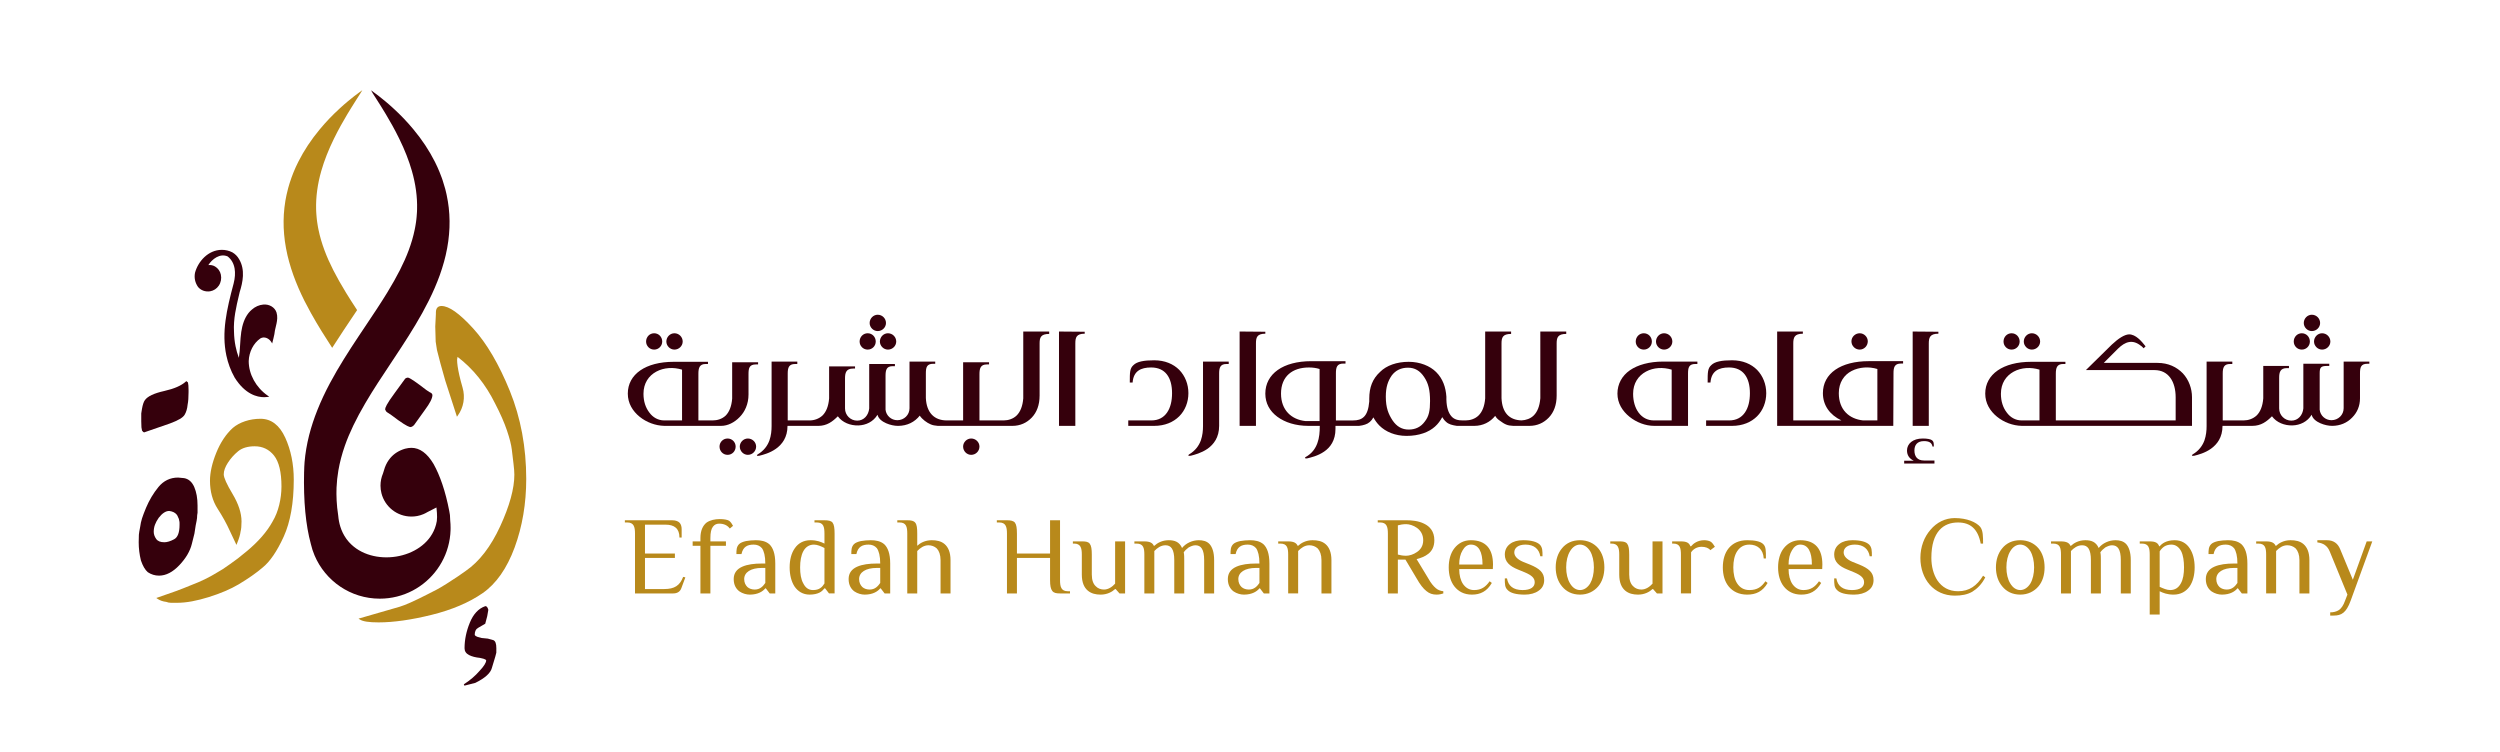 <?xml version="1.0" encoding="utf-8"?>
<!-- Generator: Adobe Illustrator 15.0.0, SVG Export Plug-In . SVG Version: 6.00 Build 0)  -->
<!DOCTYPE svg PUBLIC "-//W3C//DTD SVG 1.1//EN" "http://www.w3.org/Graphics/SVG/1.1/DTD/svg11.dtd">
<svg version="1.1" id="Layer_1" xmlns="http://www.w3.org/2000/svg" xmlns:xlink="http://www.w3.org/1999/xlink" x="0px" y="0px"
	 width="404.695px" height="121.725px" viewBox="0 0 404.695 121.725" enable-background="new 0 0 404.695 121.725"
	 xml:space="preserve">
<path fill="#B8891B" d="M82.533,63.29c-1.76-4.331-3.759-7.739-5.944-10.128c-2.231-2.441-3.906-3.627-5.119-3.627
	c-0.415,0-0.909,0.182-0.909,1.048l0,0.234l-0.103,2.035l0.069,2.451l0.208,1.351l0.551,2.132l0.79,2.818l1.894,5.857l0.139-0.194
	c0.941-1.312,1.224-2.954,0.775-4.507c-0.226-0.781-0.404-1.462-0.531-2.026c-0.238-1.053-0.359-1.904-0.36-2.512l0.072-0.453
	c2.508,1.91,4.555,4.452,6.087,7.561c0.84,1.614,1.484,3.08,1.915,4.359c0.431,1.28,0.695,2.317,0.784,3.083l0.275,2.301
	c0.091,0.741,0.137,1.337,0.137,1.771c0,2.237-0.77,5.045-2.289,8.343c-1.514,3.291-3.383,5.717-5.555,7.213
	c-0.48,0.343-0.904,0.64-1.27,0.89c-0.528,0.361-1.139,0.76-1.867,1.218c-0.669,0.42-1.203,0.735-1.589,0.938
	c-0.251,0.138-0.755,0.396-1.542,0.79c-2.083,1.063-3.536,1.711-4.441,1.981l-6.671,1.928l0.221,0.144
	c0.481,0.313,1.468,0.465,3.017,0.465c2.421,0,5.313-0.41,8.593-1.221c3.287-0.814,6.062-1.993,8.245-3.504
	c2.196-1.517,3.944-4.008,5.194-7.403c1.247-3.387,1.878-7.119,1.878-11.096C85.185,72.413,84.293,67.622,82.533,63.29"/>
<path fill="#B8891B" d="M50.338,50.683c1.15,2.071,2.387,4.008,3.335,5.465l0.103,0.157l0.101-0.159
	c0.509-0.802,1.07-1.663,1.765-2.709c0.372-0.559,0.744-1.114,1.113-1.665c0.339-0.506,0.677-1.009,1.01-1.509l0.044-0.066
	l-0.044-0.067c-0.692-1.054-1.249-1.927-1.752-2.749c-1.615-2.64-2.72-4.815-3.477-6.844c-0.425-1.135-0.755-2.267-0.981-3.367
	c-0.026-0.114-0.046-0.229-0.067-0.342l-0.026-0.145c-0.021-0.114-0.042-0.228-0.057-0.343l-0.025-0.161
	c-0.014-0.085-0.027-0.17-0.039-0.253l-0.052-0.418c-0.013-0.09-0.021-0.181-0.028-0.271l-0.046-0.547
	c-0.003-0.066-0.008-0.133-0.013-0.199c-0.005-0.071-0.011-0.142-0.013-0.211l-0.015-0.41c-0.052-1.993,0.23-4.08,0.838-6.203
	c0.486-1.69,1.157-3.399,2.053-5.225c0.743-1.523,1.506-2.847,2.154-3.94c0.239-0.399,0.465-0.764,0.671-1.097l0.884-1.406
	c0.376-0.573,0.571-0.89,0.572-0.893l0.308-0.509l-0.487,0.354c-0.047,0.035-0.342,0.248-0.843,0.632
	c-0.254,0.2-0.604,0.474-0.995,0.803l-0.618,0.524c-0.133,0.117-0.27,0.241-0.412,0.37c-0.089,0.08-0.179,0.162-0.273,0.246
	c-1.195,1.091-2.263,2.209-3.264,3.417c-1.41,1.697-2.545,3.413-3.47,5.245c-0.131,0.262-0.259,0.532-0.389,0.808
	c-0.041,0.093-0.082,0.187-0.123,0.281c-0.081,0.184-0.163,0.371-0.241,0.562l-0.087,0.219c-0.086,0.213-0.175,0.435-0.251,0.66
	l-0.309,0.912l-0.24,0.819l-0.269,1.107c-0.131,0.578-0.235,1.21-0.337,2.048c-0.163,1.435-0.18,2.895-0.05,4.338
	c0.06,0.715,0.161,1.461,0.302,2.218c0.153,0.819,0.318,1.54,0.506,2.203c0.217,0.779,0.441,1.487,0.685,2.165
	c0.244,0.679,0.517,1.369,0.836,2.112c0.297,0.681,0.62,1.371,0.958,2.052C49.585,49.288,49.919,49.922,50.338,50.683"/>
<path fill="#35000C" d="M31.449,78.848c-0.362-0.836-0.918-1.323-1.648-1.449l-0.971-0.092c-1.277,0-2.347,0.515-3.178,1.527
	c-0.815,0.993-1.488,2.122-2.006,3.354c-0.298,0.714-0.518,1.296-0.657,1.73c-0.14,0.442-0.24,0.907-0.3,1.376
	c-0.117,0.575-0.188,0.999-0.208,1.262c-0.021,0.264-0.03,0.676-0.03,1.226c0,0.993,0.122,1.982,0.362,2.946
	c0.302,0.887,0.673,1.522,1.115,1.9c0.552,0.369,1.163,0.555,1.818,0.555c1.117,0,2.223-0.57,3.292-1.699
	c1.056-1.117,1.736-2.273,2.015-3.435l0.419-1.674l0.206-1.33l0.149-0.742c0.06-0.302,0.091-0.609,0.091-0.913
	c0-0.028,0.007-0.115,0.06-0.385V81.82C31.978,80.662,31.799,79.663,31.449,78.848 M29.065,84.963c0,1.232-0.293,2.016-0.87,2.327
	c-0.603,0.324-1.138,0.489-1.589,0.489c-0.639,0-1.071-0.176-1.326-0.54c-0.261-0.373-0.394-0.76-0.394-1.147
	c0-0.4,0.066-0.785,0.199-1.146c0.135-0.364,0.339-0.744,0.607-1.125c0.565-0.737,1.143-1.11,1.697-1.11
	c0.284,0.037,0.52,0.104,0.705,0.195c0.369,0.186,0.602,0.435,0.719,0.78c0.128,0.238,0.192,0.429,0.192,0.565l0.007,0.039
	c0.034,0.105,0.052,0.222,0.052,0.348V84.963z"/>
<path fill="#B8891B" d="M42.181,67.791c-0.878,0-1.72,0.132-2.5,0.392c-0.783,0.261-1.455,0.628-2.001,1.094
	c-1.097,0.997-1.996,2.35-2.671,4.02c-0.675,1.667-1.018,3.19-1.018,4.524c0,1.737,0.416,3.262,1.236,4.531
	c0.803,1.243,1.469,2.451,1.98,3.591l1.066,2.265l0.104-0.253c0.319-0.778,0.512-1.428,0.568-1.912
	c0.102-0.365,0.153-0.915,0.153-1.635c0-1.341-0.49-2.839-1.456-4.453c-0.943-1.575-1.422-2.643-1.422-3.172
	c0-0.281,0.057-0.582,0.171-0.894c0.115-0.315,0.28-0.642,0.493-0.97c0.446-0.698,1.006-1.327,1.666-1.871
	c0.647-0.532,1.55-0.803,2.683-0.803c1.28,0,2.332,0.504,3.125,1.499c0.799,1.004,1.205,2.688,1.205,5.004
	c0,0.995-0.124,2.005-0.368,3.002c-0.244,0.994-0.603,1.892-1.071,2.673c-0.898,1.643-2.316,3.27-4.214,4.838
	c-0.999,0.843-1.904,1.54-2.693,2.073c-0.803,0.588-1.507,1.045-2.099,1.361c-1.232,0.764-2.622,1.44-4.136,2.012
	c-0.907,0.375-1.744,0.704-2.493,0.979c-0.233,0.098-1.229,0.446-2.959,1.037L25.3,96.8l0.199,0.137
	c0.387,0.264,0.859,0.431,1.404,0.493c0.266,0.101,0.535,0.151,0.8,0.151h0.92c0.774,0,1.601-0.08,2.455-0.239
	c0.853-0.159,1.766-0.39,2.714-0.686c1.898-0.594,3.524-1.286,4.832-2.059c1.578-0.947,2.881-1.859,3.871-2.71
	c1.195-0.956,2.35-2.643,3.431-5.014c1.08-2.369,1.628-5.475,1.628-9.232c0-2.497-0.463-4.779-1.375-6.784
	C45.25,68.823,43.906,67.791,42.181,67.791"/>
<path fill="#35000C" d="M79.865,103.626l-0.893-0.249l-1.02-0.101c-0.997-0.2-1.104-0.44-1.104-0.535
	c0-0.551,0.193-0.921,0.593-1.132l1.107-0.642l0.323-1.228l0.177-1.021l-0.008-0.027c-0.07-0.243-0.193-0.567-0.459-0.567
	l-0.04,0.007c-1.084,0.376-1.922,1.276-2.491,2.676c-0.565,1.377-0.851,2.767-0.851,4.131c0,0.48,0.247,0.852,0.735,1.104
	c0.456,0.232,1.054,0.387,1.766,0.457c0.973,0.183,1.001,0.376,1.001,0.396c0,0.377-0.359,0.95-1.07,1.706
	c-0.701,0.813-1.559,1.544-2.549,2.173l0.095,0.219l1.752-0.446l0.023-0.009c1.559-0.769,2.458-1.58,2.67-2.406l0.551-1.823
	l0.171-0.653l0.004-0.717C80.351,104.191,80.191,103.761,79.865,103.626"/>
<path fill="#35000C" d="M66.023,61.126c-0.245,0.027-0.414,0.116-0.495,0.254l-1.579,2.164c-1.437,1.942-1.603,2.481-1.603,2.719
	l0.008,0.044c0.081,0.21,0.187,0.354,0.321,0.435l0.715,0.478l1.066,0.792c1.41,1.005,1.833,1.121,2.027,1.121H66.5l0.015-0.004
	c0.28-0.076,0.512-0.269,0.685-0.563l1.576-2.197c0.824-1.108,1.225-1.896,1.224-2.424c-0.029-0.205-0.167-0.353-0.409-0.438
	l-0.563-0.365l-1.134-0.859C66.504,61.263,66.169,61.131,66.023,61.126"/>
<path fill="#35000C" d="M22.896,69.171l0.089,0.505l0.021,0.049c0.127,0.179,0.231,0.258,0.336,0.258
	c0.068,0,0.116-0.021,0.148-0.043l4.017-1.389c1.324-0.489,2.102-0.946,2.375-1.4c0.266-0.439,0.431-1.001,0.49-1.654
	c0.1-0.482,0.151-1.159,0.151-2.013v-0.326c0-0.59-0.031-0.988-0.093-1.219l-0.01-0.038l-0.26-0.208l-0.076,0.07
	c-0.713,0.655-1.888,1.169-3.49,1.529c-1.677,0.376-2.705,0.863-3.142,1.486c-0.19,0.255-0.343,0.708-0.466,1.387l-0.121,0.761
	l0,1.28L22.896,69.171z"/>
<path fill="#35000C" d="M34.015,47.154c0.575-0.1,1.073-0.424,1.402-0.914c0.348-0.516,0.469-1.169,0.334-1.791
	c-0.114-0.544-0.465-1.033-0.938-1.31c-0.34-0.199-0.718-0.275-1.089-0.226c0.611-0.973,1.876-1.954,3.128-1.403
	c0.607,0.475,0.986,1.138,1.128,1.973c0.119,0.704,0.064,1.532-0.158,2.394c-1.152,4.321-1.971,7.924-1.179,11.677
	c0.132,0.618,0.308,1.225,0.522,1.802c0.226,0.608,0.502,1.205,0.825,1.777c1.701,2.707,3.644,3.164,4.762,3.164
	c0.207,0,0.386-0.016,0.53-0.036l0.305-0.042l-0.253-0.176c-1.896-1.316-3.073-3.457-3.073-5.583
	c0.052-1.514,0.762-2.892,1.89-3.681c0.642-0.376,1.398-0.004,1.758,0.573l0.153,0.245l0.066-0.281
	c0.05-0.209,0.095-0.385,0.135-0.54c0.066-0.259,0.119-0.464,0.153-0.68c0.032-0.396,0.129-0.799,0.223-1.189
	c0.042-0.174,0.084-0.348,0.121-0.523c0.111-0.529,0.199-1.157,0.002-1.802c-0.273-0.842-1.18-1.379-2.153-1.28
	c-0.65,0.053-1.321,0.35-1.835,0.813c-0.393,0.323-0.73,0.748-1.002,1.262c-0.234,0.444-0.422,0.958-0.559,1.528
	c-0.121,0.51-0.204,1.067-0.269,1.807c-0.029,0.347-0.05,0.695-0.07,1.042c-0.042,0.718-0.087,1.457-0.208,2.17
	c-0.227-0.607-0.407-1.239-0.536-1.883c-0.152-0.759-0.236-1.545-0.25-2.339c-0.118-2.033,0.355-4.031,0.814-5.964l0.11-0.467
	c0.493-1.569,0.927-3.591-0.096-5.313c-0.27-0.475-0.637-0.848-1.098-1.112c-0.535-0.273-1.12-0.409-1.734-0.403
	c-2.176,0.021-3.813,1.874-4.306,3.702c-0.163,0.813,0.003,1.606,0.486,2.303C32.516,47.007,33.248,47.271,34.015,47.154"/>
<path fill="#35000C" d="M72.881,84.268v-0.003c-0.014-0.295-0.03-0.593-0.046-0.891l-0.103-0.62
	c-0.307-1.605-0.685-3.066-1.129-4.376c-0.412-1.216-0.881-2.304-1.406-3.249c-0.007-0.014-0.014-0.025-0.021-0.036
	c-1.028-1.725-2.23-2.6-3.579-2.6h-0.002l-0.495,0.037l-0.527,0.105c-0.978,0.288-1.772,0.785-2.372,1.486
	c-0.375,0.437-0.675,0.949-0.897,1.543c-0.119,0.336-0.222,0.664-0.307,0.979c-0.259,0.604-0.403,1.271-0.403,1.97
	c0,0.426,0.053,0.838,0.154,1.231c0.547,2.171,2.514,3.775,4.854,3.775c0.32,0,0.634-0.029,0.937-0.087
	c0.341-0.065,0.669-0.165,0.981-0.295l0.001,0.001l0.01-0.005c0.23-0.097,0.452-0.21,0.664-0.339l1.457-0.743
	c0.004,0.035,0.009,0.069,0.011,0.104c0.002,0.014,0.002,0.029,0.004,0.046c0.03,0.249,0.053,0.494,0.064,0.732
	c0.03,0.46,0.03,0.9-0.019,1.308c-0.069,0.405-0.171,0.79-0.309,1.156c-0.002,0.002-0.002,0.005-0.004,0.007
	c-1.923,5.12-10.169,6.367-13.871,2.285c-0.057-0.064-0.117-0.131-0.172-0.199c-0.055-0.066-0.107-0.135-0.16-0.201l-0.007-0.007
	c-0.046-0.063-0.092-0.122-0.138-0.184c-0.022-0.032-0.045-0.066-0.068-0.101c-0.373-0.54-0.676-1.156-0.891-1.848V85.25
	c-0.172-0.542-0.286-1.133-0.341-1.77c-0.069-0.435-0.124-0.87-0.169-1.301c-0.037-0.368-0.066-0.748-0.087-1.129
	c-0.019-0.37-0.03-0.721-0.032-1.058c0-0.114,0-0.225,0.002-0.334v-0.005c0-0.24,0.004-0.48,0.014-0.724
	c0.037-0.913,0.135-1.839,0.295-2.769c0.229-1.327,0.582-2.669,1.053-4.009c0.733-2.086,1.82-4.349,3.325-6.915
	c1.284-2.189,2.725-4.353,4.248-6.645l0.274-0.412c1.72-2.592,3.256-4.946,4.676-7.499c0.414-0.753,0.749-1.386,1.051-1.992
	c0.357-0.719,0.671-1.39,0.959-2.054c0.305-0.705,0.586-1.415,0.838-2.111c0.245-0.685,0.477-1.415,0.685-2.164
	c0.188-0.664,0.353-1.386,0.506-2.203c0.14-0.76,0.24-1.506,0.3-2.216c0.133-1.44,0.114-2.901-0.048-4.341
	c-0.078-0.618-0.177-1.344-0.337-2.047l-0.055-0.247c-0.014-0.066-0.03-0.133-0.048-0.199l-0.011-0.046
	c-0.039-0.163-0.078-0.323-0.119-0.49L71.64,29.15c-0.053-0.144-0.103-0.289-0.153-0.433c-0.073-0.215-0.16-0.426-0.243-0.63
	c-0.032-0.084-0.066-0.167-0.098-0.251c-0.094-0.231-0.195-0.458-0.293-0.685l-0.071-0.158c-0.128-0.275-0.256-0.545-0.387-0.806
	c-0.925-1.829-2.058-3.546-3.471-5.243c-1.003-1.214-2.072-2.331-3.265-3.418l-0.19-0.174c-0.169-0.156-0.334-0.302-0.495-0.442
	l-0.616-0.524c-0.378-0.316-0.698-0.57-0.996-0.804c-0.472-0.362-0.76-0.572-0.845-0.634l-0.451-0.336l0.272,0.492
	c0.014,0.023,0.21,0.341,0.572,0.896l0.023,0.034c0.179,0.279,0.396,0.623,0.65,1.028l0.252,0.405
	c0.194,0.316,0.407,0.659,0.632,1.035c0.646,1.085,1.406,2.404,2.155,3.941c0.897,1.827,1.568,3.537,2.051,5.225
	c0.609,2.122,0.893,4.21,0.84,6.203l-0.014,0.41c-0.004,0.08-0.009,0.158-0.016,0.238l-0.043,0.579
	c-0.007,0.053-0.011,0.105-0.016,0.158c-0.007,0.085-0.014,0.169-0.025,0.254l-0.053,0.417c-0.012,0.078-0.023,0.158-0.037,0.238
	l-0.027,0.178c-0.019,0.128-0.042,0.259-0.071,0.415L67.2,36.818c-0.021,0.117-0.039,0.231-0.069,0.353
	c-0.222,1.09-0.552,2.221-0.98,3.366c-0.751,2.017-1.857,4.19-3.476,6.844c-1.085,1.772-2.262,3.528-3.508,5.388
	c-0.371,0.554-0.747,1.113-1.12,1.676c-1.569,2.363-3.217,4.916-4.642,7.59c-1.552,2.912-2.681,5.738-3.359,8.398
	c-0.377,1.495-0.629,2.972-0.744,4.392c-0.039,0.495-0.06,1.008-0.071,1.53l-0.005-0.012c-0.114,4.847,0.275,8.685,1.085,11.68
	c0.002,0.021,0.007,0.039,0.014,0.057c0.146,0.633,0.348,1.246,0.595,1.832c1.74,4.112,5.814,7,10.561,7
	c1.923,0,3.736-0.475,5.328-1.313c3.16-1.662,5.447-4.756,6.001-8.417c0-0.002,0.002-0.004,0-0.009
	c0.069-0.439,0.11-0.891,0.124-1.347c0.004-0.123,0.006-0.249,0.006-0.375C72.942,85.05,72.922,84.657,72.881,84.268"/>
<path fill="#35000C" d="M105.893,56.593c0.741,0,1.305-0.6,1.305-1.305c0-0.74-0.564-1.34-1.305-1.34s-1.305,0.6-1.305,1.34
	C104.588,55.994,105.152,56.593,105.893,56.593"/>
<path fill="#35000C" d="M109.173,56.593c0.741,0,1.34-0.6,1.34-1.305c0-0.74-0.6-1.34-1.34-1.34c-0.706,0-1.305,0.6-1.305,1.34
	C107.869,55.994,108.468,56.593,109.173,56.593"/>
<path fill="#35000C" d="M121.06,70.984c-0.706,0-1.305,0.6-1.305,1.305c0,0.741,0.6,1.34,1.305,1.34c0.741,0,1.34-0.599,1.34-1.34
	C122.4,71.583,121.801,70.984,121.06,70.984"/>
<path fill="#35000C" d="M121.166,60.579c0-0.952,0.106-1.587,1.199-1.587h0.353v-0.353h-4.197v5.89
	c-0.106,1.306-0.494,2.188-1.058,2.752c-0.6,0.563-1.375,0.775-2.116,0.775h-0.564h-1.729v-7.548c0-0.952,0.176-1.587,1.199-1.587
	h0.353v-0.353h-5.537c-4.55,0-7.442,2.01-7.442,5.15c0,1.552,0.776,2.821,1.904,3.738c1.129,0.917,2.575,1.446,3.986,1.481h7.266
	h1.411h0.564c1.023,0,2.116-0.529,2.963-1.411c0.846-0.847,1.446-2.116,1.446-3.668V60.579z M110.408,68.056h-2.892
	c-0.987,0-1.834-0.494-2.398-1.27c-0.6-0.776-0.952-1.799-0.952-3.033c0-1.729,0.847-2.928,2.081-3.598
	c1.234-0.67,2.786-0.741,4.162-0.317V68.056z"/>
<path fill="#35000C" d="M117.78,70.984c-0.741,0-1.305,0.6-1.305,1.305c0,0.741,0.564,1.34,1.305,1.34s1.305-0.599,1.305-1.34
	C119.084,71.583,118.521,70.984,117.78,70.984"/>
<path fill="#35000C" d="M142.434,55.288c0,0.706,0.6,1.305,1.305,1.305c0.741,0,1.34-0.6,1.34-1.305c0-0.741-0.6-1.34-1.34-1.34
	C143.033,53.948,142.434,54.547,142.434,55.288"/>
<path fill="#35000C" d="M140.458,56.593c0.741,0,1.305-0.6,1.305-1.305c0-0.74-0.564-1.34-1.305-1.34s-1.305,0.6-1.305,1.34
	C139.154,55.994,139.718,56.593,140.458,56.593"/>
<path fill="#35000C" d="M142.081,53.595c0.741,0,1.34-0.6,1.34-1.305c0-0.741-0.599-1.341-1.34-1.341
	c-0.706,0-1.305,0.6-1.305,1.341C140.776,52.996,141.375,53.595,142.081,53.595"/>
<path fill="#35000C" d="M157.212,70.984c-0.706,0-1.305,0.6-1.305,1.305c0,0.741,0.599,1.34,1.305,1.34
	c0.741,0,1.34-0.599,1.34-1.34C158.553,71.583,157.953,70.984,157.212,70.984"/>
<path fill="#35000C" d="M165.643,64.494c-0.106,1.306-0.494,2.187-1.058,2.752c-0.564,0.563-1.376,0.811-2.117,0.811h-0.599h-3.316
	v-7.477c0-0.953,0.176-1.587,1.199-1.587h0.353v-0.353h-4.197v9.417h-1.729h-0.917c-2.01,0-3.28-1.234-3.386-3.633v-3.95
	c0-0.952,0.105-1.587,1.199-1.587h0.317v-0.353h-4.162v7.549c0,1.093-0.882,1.939-1.975,1.939c-0.987,0-1.799-0.741-1.905-1.693
	v-5.467c0-0.952,0.141-1.587,1.164-1.587h0.353v-0.353h-4.162v7.196c-0.106,1.093-0.847,1.975-1.94,1.975s-1.975-0.882-1.975-1.975
	v-4.868c0-0.953,0.211-1.587,1.305-1.587h0.317v-0.353h-4.197v5.185c-0.105,1.306-0.493,2.187-1.058,2.752
	c-0.599,0.563-1.375,0.811-2.116,0.811h-0.635h-2.892v-7.583c0-0.952,0.176-1.552,1.199-1.552h0.353v-0.388h-4.162v10.44
	c0,0.705-0.07,1.517-0.353,2.328c-0.317,0.847-0.881,1.657-1.905,2.258c-0.105,0.069-0.141,0.141-0.105,0.176
	c0.035,0.07,0.176,0.07,0.388,0.035c0.564-0.142,1.693-0.424,2.681-1.129c0.988-0.705,1.87-1.834,1.87-3.703h2.927h1.411h0.635
	c1.411,0,2.328-0.705,3.174-1.552c0.741,1.022,2.046,1.517,3.315,1.481c1.234-0.035,2.434-0.6,3.104-1.729
	c0.176,0.67,0.776,1.094,1.411,1.376c0.635,0.281,1.34,0.423,1.905,0.423c1.517,0,2.716-0.635,3.527-1.658
	c0.388,0.6,1.164,1.164,1.764,1.411c0.317,0.142,0.706,0.212,1.164,0.247h0.953h1.41h7.69h1.41h0.6c1.27,0,2.328-0.494,3.139-1.34
	c0.811-0.847,1.27-2.046,1.27-3.563v-8.43c0-0.953,0.176-1.552,1.552-1.552v-0.388h-4.197V64.494z"/>
<path fill="#35000C" d="M171.427,68.938h2.646V55.606c0-0.953,0.141-1.587,1.517-1.587v-0.317l-4.162-0.035V68.938z"/>
<path fill="#35000C" d="M190.896,59.874c-0.953-0.953-2.328-1.552-4.057-1.552c-1.658,0-2.786,0.211-3.351,0.776
	c-0.6,0.529-0.6,1.164-0.6,2.821h0.458c0.141-1.869,1.34-2.434,2.998-2.434c2.292,0,3.386,1.623,3.386,4.162
	c0,1.235-0.247,2.328-0.811,3.14c-0.564,0.812-1.411,1.27-2.539,1.27h-3.739v0.882h4.197c1.729,0,3.104-0.6,4.057-1.552
	c0.952-0.952,1.481-2.293,1.481-3.739C192.378,62.201,191.849,60.861,190.896,59.874"/>
<path fill="#35000C" d="M194.741,68.973c0,0.705-0.071,1.517-0.353,2.328c-0.317,0.847-0.882,1.657-1.905,2.258
	c-0.105,0.069-0.141,0.141-0.105,0.176c0.035,0.07,0.176,0.07,0.388,0.035c0.564-0.142,1.693-0.424,2.715-1.129
	c0.988-0.705,1.87-1.834,1.87-3.703v-8.465c0-0.952,0.176-1.552,1.199-1.552h0.353v-0.388h-4.162V68.973z"/>
<path fill="#35000C" d="M204.829,53.701l-4.162-0.036v15.272h2.645V55.606c0-0.953,0.141-1.587,1.517-1.587V53.701z"/>
<path fill="#35000C" d="M249.341,64.494c-0.105,1.306-0.494,2.187-1.058,2.751c-0.531,0.531-1.28,0.778-1.984,0.807
	c-1.987-0.059-3.133-1.254-3.236-3.593v-8.853c0-0.952,0.177-1.552,1.552-1.552v-0.388h-4.197v10.828
	c-0.105,1.306-0.493,2.187-1.058,2.751s-1.376,0.812-2.116,0.812h-0.459c-0.741,0-1.376-0.141-1.835-0.67
	c-0.458-0.529-0.775-1.341-0.811-2.716v-0.459c-0.106-1.517-0.564-2.892-1.658-3.985c-0.987-0.987-2.609-1.658-4.443-1.658
	c-1.94,0-3.598,0.6-4.621,1.623c-1.234,1.128-1.764,2.504-1.764,4.373v0.424c-0.105,1.234-0.388,2.01-0.846,2.469
	c-0.459,0.459-1.059,0.6-1.764,0.6h-1.094h-1.693v-7.654c0-0.952,0.177-1.552,1.199-1.552h0.353v-0.388h-5.537
	c-4.55,0-7.442,2.045-7.442,5.255c0,1.552,0.706,2.821,1.94,3.738s2.963,1.481,5.043,1.481h1.834c0,0.952-0.07,1.939-0.388,2.786
	c-0.317,0.882-0.882,1.693-1.904,2.258c-0.105,0.07-0.142,0.141-0.07,0.176c0.035,0.071,0.176,0.071,0.353,0.036
	c0.564-0.142,1.693-0.389,2.716-1.094c0.987-0.67,1.834-1.799,1.834-3.668v-0.494h1.764h1.41h0.636
	c0.353-0.035,0.67-0.105,0.987-0.212c0.564-0.176,1.023-0.564,1.34-1.164c0.247,0.459,0.564,0.918,0.988,1.341
	c0.987,0.987,2.539,1.657,4.373,1.657c0.988,0,1.905-0.141,2.717-0.423c1.552-0.529,2.469-1.481,3.067-2.61
	c0.177,0.282,0.354,0.529,0.601,0.741c0.423,0.423,1.058,0.564,1.763,0.67h0.883h1.41h0.529c1.376,0,2.575-0.6,3.387-1.622
	c0.176,0.317,0.423,0.563,0.74,0.775c0.812,0.6,1.234,0.812,2.187,0.847h0.601h1.41h0.6c1.27,0,2.328-0.494,3.139-1.341
	c0.812-0.846,1.271-2.045,1.271-3.562v-8.43c0-0.952,0.176-1.552,1.552-1.552v-0.388h-4.197V64.494z M213.611,68.162h-2.293
	c-2.258-0.246-3.95-1.763-3.95-4.443c0-2.822,1.869-4.233,4.515-4.233c0.6,0,1.164,0.071,1.729,0.247V68.162z M230.646,68.233
	c-0.635,0.882-1.517,1.305-2.609,1.305c-1.094,0-1.94-0.494-2.61-1.481c-0.67-1.023-1.094-2.046-1.094-3.845
	c0-1.587,0.353-2.54,0.952-3.421c0.636-0.847,1.517-1.27,2.646-1.27c1.094,0,1.94,0.494,2.61,1.517
	c0.67,0.987,0.952,2.081,0.952,3.88C231.493,66.469,231.316,67.386,230.646,68.233"/>
<path fill="#35000C" d="M269.375,56.593c0.74,0,1.34-0.6,1.34-1.305c0-0.74-0.6-1.34-1.34-1.34c-0.706,0-1.306,0.6-1.306,1.34
	C268.069,55.994,268.669,56.593,269.375,56.593"/>
<path fill="#35000C" d="M263.837,59.944c-1.27,0.882-2.01,2.222-2.01,3.774c0,1.552,0.811,2.821,1.939,3.738s2.61,1.481,3.986,1.481
	h5.502v-8.43c0-0.952,0.105-1.587,1.199-1.587h0.317v-0.388h-5.538C266.977,58.533,265.107,59.062,263.837,59.944 M270.609,68.056
	h-2.893c-2.081,0-3.351-1.904-3.351-4.303c0-1.729,0.847-2.928,2.081-3.598c1.234-0.67,2.751-0.741,4.162-0.317V68.056z"/>
<path fill="#35000C" d="M266.095,56.593c0.74,0,1.305-0.6,1.305-1.305c0-0.74-0.564-1.34-1.305-1.34c-0.741,0-1.306,0.6-1.306,1.34
	C264.789,55.994,265.354,56.593,266.095,56.593"/>
<path fill="#35000C" d="M280.38,58.321c-1.658,0-2.786,0.212-3.351,0.776c-0.6,0.529-0.6,1.164-0.6,2.822h0.458
	c0.142-1.87,1.341-2.434,2.998-2.434c2.293,0,3.386,1.623,3.386,4.162c0,1.235-0.246,2.328-0.811,3.14s-1.411,1.27-2.54,1.27h-3.738
	v0.882h4.197c1.729,0,3.104-0.6,4.056-1.552s1.481-2.293,1.481-3.739c0-1.446-0.529-2.786-1.481-3.773
	C283.483,58.921,282.108,58.321,280.38,58.321"/>
<path fill="#35000C" d="M295.088,63.647c0,1.976,1.129,3.527,2.998,4.409h-4.69h-1.411h-1.693v-12.45
	c0-0.953,0.177-1.587,1.552-1.587v-0.353h-4.162v15.272h4.304h1.411h13.085l0.035-8.536c0-0.952,0.177-1.552,1.199-1.552h0.353
	v-0.388h-5.537C297.98,58.463,295.088,60.438,295.088,63.647 M303.905,68.056h-2.328c-2.257-0.247-3.914-1.729-3.914-4.409
	c0-1.728,0.847-2.962,2.08-3.597c1.235-0.635,2.787-0.741,4.162-0.317V68.056z"/>
<path fill="#35000C" d="M301.049,56.593c0.705,0,1.305-0.6,1.305-1.34c0-0.705-0.6-1.305-1.305-1.305c-0.74,0-1.341,0.6-1.341,1.305
	C299.708,55.994,300.309,56.593,301.049,56.593"/>
<path fill="#35000C" d="M309.62,68.938h2.609V55.606c0-0.953,0.177-1.587,1.552-1.587v-0.317l-4.161-0.035V68.938z"/>
<path fill="#35000C" d="M309.902,72.923c0-0.882,0.458-1.517,1.552-1.517c0.74,0,1.27,0.212,1.375,0.882h0.212
	c0-0.564,0-0.776-0.282-1.022c-0.247-0.177-0.776-0.282-1.517-0.282c-1.587,0-2.54,0.847-2.54,1.939c0,0.74,0.354,1.306,1.094,1.658
	h-1.552v0.458h4.902v-0.493h-1.692C310.36,74.546,309.902,73.875,309.902,72.923"/>
<path fill="#35000C" d="M328.913,56.593c0.74,0,1.34-0.6,1.34-1.305c0-0.74-0.6-1.34-1.34-1.34c-0.706,0-1.306,0.6-1.306,1.34
	C327.607,55.994,328.207,56.593,328.913,56.593"/>
<path fill="#35000C" d="M325.633,56.593c0.74,0,1.305-0.6,1.305-1.305c0-0.74-0.564-1.34-1.305-1.34c-0.741,0-1.306,0.6-1.306,1.34
	C324.327,55.994,324.892,56.593,325.633,56.593"/>
<path fill="#35000C" d="M354.837,64.317c0-1.445-0.529-2.856-1.481-3.879c-0.988-1.022-2.363-1.693-4.092-1.693h-8.712l2.328-2.328
	c1.129-1.093,2.328-1.552,3.703-0.423c0.036,0,0.106,0.07,0.212,0.176l0.212,0.211l0.317-0.317c-0.67-0.846-1.587-1.939-2.681-1.939
	c-0.74,0.035-1.693,0.635-2.786,1.658l-4.197,4.126h11.109c2.293,0,3.422,1.905,3.422,4.408v3.739h-16.26h-1.411h-1.728v-7.548
	c0-0.952,0.176-1.587,1.198-1.587h0.354v-0.353h-5.537c-4.551,0-7.442,2.01-7.442,5.15c0,1.552,0.775,2.821,1.904,3.738
	s2.574,1.446,3.985,1.481h7.266h1.411h18.905V64.317z M330.147,68.056h-2.893c-0.987,0-1.834-0.494-2.398-1.27
	c-0.6-0.776-0.952-1.799-0.952-3.033c0-1.729,0.847-2.928,2.081-3.598c1.234-0.67,2.786-0.741,4.162-0.317V68.056z"/>
<path fill="#35000C" d="M374.236,53.595c0.74,0,1.34-0.6,1.34-1.305c0-0.741-0.6-1.341-1.34-1.341c-0.706,0-1.305,0.6-1.305,1.341
	C372.932,52.996,373.53,53.595,374.236,53.595"/>
<path fill="#35000C" d="M374.589,55.288c0,0.706,0.6,1.305,1.305,1.305c0.741,0,1.341-0.6,1.341-1.305c0-0.741-0.6-1.34-1.341-1.34
	C375.188,53.948,374.589,54.547,374.589,55.288"/>
<path fill="#35000C" d="M379.386,58.533v7.548c0,1.093-0.882,1.939-1.976,1.939c-0.987,0-1.799-0.74-1.904-1.693v-5.89
	c0-0.952,0.177-1.199,1.199-1.199h0.353v-0.353h-4.197v7.23c-0.105,1.093-0.846,1.975-1.939,1.975s-1.976-0.882-1.976-1.975v-4.938
	c0-0.952,0.177-1.587,1.271-1.587h0.316v-0.353h-4.161v5.255c-0.106,1.306-0.494,2.187-1.059,2.751
	c-0.6,0.564-1.376,0.812-2.116,0.812h-0.494h-2.892v-7.583c0-0.953,0.177-1.552,1.199-1.552h0.353v-0.388H357.2v10.44
	c0,0.705-0.07,1.517-0.353,2.328c-0.317,0.847-0.882,1.657-1.904,2.257c-0.106,0.07-0.142,0.142-0.106,0.177
	c0.036,0.07,0.177,0.07,0.389,0.035c0.564-0.142,1.692-0.424,2.681-1.129c0.987-0.705,1.869-1.834,1.869-3.703h2.927h1.411h0.494
	c1.411,0,2.328-0.706,3.174-1.552c0.741,1.022,2.046,1.517,3.315,1.481c1.234-0.035,2.434-0.6,3.104-1.729
	c0.176,0.67,0.775,1.093,1.41,1.375c0.636,0.282,1.341,0.424,1.905,0.424c1.305,0,2.434-0.493,3.244-1.34
	c0.812-0.812,1.271-1.87,1.271-3.104v-4.021c0-0.953,0.105-1.587,1.198-1.587h0.318v-0.353H379.386z"/>
<path fill="#35000C" d="M372.613,56.593c0.741,0,1.306-0.6,1.306-1.305c0-0.74-0.564-1.34-1.306-1.34c-0.74,0-1.305,0.6-1.305,1.34
	C371.309,55.994,371.873,56.593,372.613,56.593"/>
<path fill="#B8891B" d="M107.528,95.353h-3.119V90.32h4.842v-0.711h-4.842v-4.678h3.337c1.422,0,2.243,0.629,2.243,2.079h0.356
	v-1.341c0-0.383-0.083-0.738-0.301-1.012c-0.219-0.246-0.602-0.438-1.231-0.438h-7.66v0.355h0.383c1.067,0,1.258,0.711,1.258,1.806
	v9.684h6.182c0.711,0,1.149-0.329,1.34-0.903l0.629-1.695l-0.355-0.083C110.044,94.806,109.169,95.353,107.528,95.353"/>
<path fill="#B8891B" d="M118.033,84.302c-0.273-0.164-0.793-0.274-1.532-0.274c-0.766,0-1.559,0.165-2.133,0.575
	c-0.575,0.465-0.985,1.258-0.985,2.489v0.547h-1.258v0.711h1.258v7.715h1.614V88.35h2.516v-0.711h-2.516v-0.547
	c0-0.875,0.136-1.478,0.41-1.833c0.273-0.355,0.602-0.492,1.012-0.492c0.766,0,1.34,0.273,1.723,0.793l0.52-0.438
	C118.47,84.767,118.307,84.521,118.033,84.302"/>
<path fill="#B8891B" d="M122.355,87.448c-0.575,0-1.094,0.055-1.587,0.137c-0.492,0.109-0.902,0.273-1.121,0.492
	c-0.438,0.438-0.438,0.985-0.438,1.614h0.821c0.246-1.177,0.958-1.532,1.97-1.532c0.52,0,0.984,0.164,1.34,0.575
	c0.328,0.465,0.547,1.258,0.547,2.489h-0.547c-1.231,0-2.353,0.137-3.201,0.52s-1.368,1.012-1.368,1.997
	c0,0.984,0.41,1.613,0.93,1.997c0.52,0.355,1.149,0.52,1.668,0.52c1.368,0,2.134-0.547,2.517-1.013h0.083l0.629,0.821h0.903v-4.842
	c0-1.614-0.383-2.571-0.958-3.119C123.941,87.584,123.148,87.448,122.355,87.448 M123.887,94.369
	c-0.383,0.547-0.848,1.066-1.724,1.066c-0.438,0-0.875-0.137-1.176-0.41c-0.301-0.301-0.52-0.711-0.52-1.285
	c0-1.095,1.067-1.806,2.873-1.806h0.547V94.369z"/>
<path fill="#B8891B" d="M133.461,84.22h-1.614v0.355h0.383c1.067,0,1.231,0.711,1.231,1.806v1.613
	c-0.547-0.273-1.231-0.547-2.243-0.547c-1.148,0-1.997,0.492-2.544,1.285c-0.575,0.794-0.848,1.888-0.848,3.119
	c0,1.204,0.273,2.298,0.793,3.091c0.547,0.794,1.368,1.313,2.435,1.313c0.711,0,1.231-0.137,1.614-0.328
	c0.383-0.191,0.602-0.465,0.793-0.685h0.109l0.629,0.821h0.903v-9.684c0-0.876-0.082-1.45-0.328-1.778
	C134.528,84.302,134.091,84.22,133.461,84.22 M133.461,94.451c-0.191,0.273-0.355,0.547-0.656,0.738
	c-0.301,0.219-0.684,0.329-1.204,0.329c-0.739,0-1.231-0.411-1.56-1.067c-0.383-0.656-0.52-1.587-0.52-2.599
	c0-1.04,0.164-1.97,0.52-2.626c0.356-0.657,0.93-1.067,1.724-1.067c0.547,0,1.149,0.273,1.696,0.548V94.451z"/>
<path fill="#B8891B" d="M140.958,87.448c-0.575,0-1.094,0.055-1.587,0.137c-0.492,0.109-0.902,0.273-1.122,0.492
	c-0.438,0.438-0.438,0.985-0.438,1.614h0.821c0.246-1.177,0.957-1.532,1.969-1.532c0.52,0,0.985,0.164,1.341,0.575
	c0.328,0.465,0.547,1.258,0.547,2.489h-0.547c-1.231,0-2.353,0.137-3.201,0.52c-0.848,0.383-1.368,1.012-1.368,1.997
	c0,0.984,0.411,1.613,0.93,1.997c0.52,0.355,1.149,0.52,1.669,0.52c1.368,0,2.134-0.547,2.517-1.013h0.082l0.629,0.821h0.903v-4.842
	c0-1.614-0.383-2.571-0.958-3.119C142.544,87.584,141.75,87.448,140.958,87.448 M142.489,94.369
	c-0.383,0.547-0.848,1.066-1.724,1.066c-0.438,0-0.875-0.137-1.176-0.41c-0.301-0.301-0.52-0.711-0.52-1.285
	c0-1.095,1.067-1.806,2.873-1.806h0.547V94.369z"/>
<path fill="#B8891B" d="M152.912,88.077c-0.575-0.492-1.313-0.629-2.079-0.629c-1.094,0-1.888,0.465-2.353,0.902v-1.969
	c0-0.876-0.055-1.45-0.329-1.778c-0.246-0.301-0.656-0.383-1.285-0.383h-1.614v0.355h0.355c1.094,0,1.259,0.711,1.259,1.806v9.684
	h1.614v-6.866c0.465-0.492,1.094-0.931,1.806-0.931c0.492,0,0.984,0.164,1.367,0.52c0.356,0.384,0.602,1.013,0.602,1.888v5.39h1.614
	v-5.39C153.869,89.39,153.486,88.57,152.912,88.077"/>
<path fill="#B8891B" d="M171.596,93.904V84.22h-1.614v5.389h-5.362v-3.228c0-0.876-0.082-1.45-0.328-1.778
	c-0.246-0.301-0.684-0.383-1.286-0.383h-1.641v0.355h0.383c1.067,0,1.258,0.711,1.258,1.806v9.684h1.614V90.32h5.362v3.584
	c0,0.93,0.109,1.423,0.355,1.751c0.247,0.328,0.629,0.41,1.259,0.41h1.614v-0.355h-0.355
	C171.788,95.709,171.596,94.998,171.596,93.904"/>
<path fill="#B8891B" d="M180.514,94.478c-0.465,0.52-1.094,0.957-1.805,0.957c-0.493,0-0.985-0.164-1.341-0.547
	c-0.383-0.355-0.629-0.957-0.629-1.888v-3.228c0-0.875-0.082-1.423-0.329-1.751c-0.246-0.328-0.656-0.383-1.286-0.383h-1.45v0.355
	h0.191c1.067,0,1.258,0.712,1.258,1.778V93c0,1.313,0.383,2.106,0.958,2.6c0.575,0.492,1.313,0.656,2.079,0.656
	c1.094,0,1.888-0.465,2.353-0.903h0.082l0.629,0.712h0.903v-8.426h-1.614V94.478z"/>
<path fill="#B8891B" d="M194.056,87.448c-1.013,0-2.079,0.465-2.708,1.259c-0.438-1.013-1.231-1.259-2.162-1.259
	c-1.066,0-1.86,0.465-2.325,0.903h-0.082c-0.191-0.438-0.602-0.712-1.532-0.712h-1.614v0.355h0.355c1.094,0,1.258,0.712,1.258,1.778
	v6.292h1.614v-6.866c0.465-0.492,1.067-0.931,1.806-0.931c0.903,0,1.423,0.63,1.423,2.407v5.39h1.614v-5.39
	c0-0.355,0-0.984-0.083-1.258c0.165-0.273,0.465-0.547,0.793-0.794c0.355-0.191,0.739-0.355,1.094-0.355
	c0.903,0,1.422,0.63,1.422,2.407v5.39h1.614v-5.39c0-1.285-0.301-2.105-0.739-2.599C195.341,87.584,194.712,87.448,194.056,87.448"
	/>
<path fill="#B8891B" d="M202.345,87.448c-0.575,0-1.094,0.055-1.587,0.137c-0.492,0.109-0.903,0.273-1.122,0.492
	c-0.438,0.438-0.438,0.985-0.438,1.614h0.821c0.246-1.177,0.958-1.532,1.969-1.532c0.52,0,0.985,0.164,1.34,0.575
	c0.328,0.465,0.547,1.258,0.547,2.489h-0.547c-1.231,0-2.352,0.137-3.2,0.52s-1.368,1.012-1.368,1.997
	c0,0.984,0.411,1.613,0.93,1.997c0.52,0.355,1.149,0.52,1.669,0.52c1.368,0,2.134-0.547,2.517-1.013h0.082l0.629,0.821h0.903v-4.842
	c0-1.614-0.384-2.571-0.958-3.119C203.932,87.584,203.138,87.448,202.345,87.448 M203.877,94.369
	c-0.383,0.547-0.848,1.066-1.724,1.066c-0.438,0-0.875-0.137-1.176-0.41c-0.301-0.301-0.52-0.711-0.52-1.285
	c0-1.095,1.067-1.806,2.872-1.806h0.547V94.369z"/>
<path fill="#B8891B" d="M214.573,88.077c-0.574-0.492-1.313-0.629-2.106-0.629c-1.067,0-1.86,0.465-2.325,0.902h-0.082
	c-0.191-0.438-0.602-0.711-1.532-0.711h-1.613v0.355h0.355c1.094,0,1.258,0.712,1.258,1.778v6.292h1.614v-6.866
	c0.465-0.492,1.066-0.931,1.806-0.931c0.492,0,0.984,0.164,1.367,0.52c0.356,0.384,0.603,1.013,0.603,1.888v5.39h1.613v-5.39
	C215.53,89.39,215.147,88.57,214.573,88.077"/>
<path fill="#B8891B" d="M231.206,93.63l-1.888-3.119c0.629-0.164,1.341-0.41,1.915-0.875s0.957-1.148,0.957-2.188
	c0-1.423-0.738-2.243-1.668-2.681c-0.931-0.465-2.053-0.547-2.818-0.547h-4.678v0.355h0.383c1.067,0,1.259,0.711,1.259,1.806v9.684
	h1.614v-5.472h1.23l1.806,3.037c0.574,1.012,1.067,1.641,1.587,2.052c0.492,0.41,1.012,0.574,1.642,0.574
	c0.465,0,0.875-0.109,1.094-0.191v-0.355c-0.465-0.056-0.849-0.191-1.204-0.492C232.054,94.888,231.644,94.423,231.206,93.63
	 M227.622,89.964c-0.465,0-0.984-0.082-1.34-0.191v-4.732c0.355-0.109,0.875-0.191,1.34-0.191c0.492,0,1.177,0.191,1.751,0.602
	s1.013,1.067,1.013,1.997c0,0.931-0.438,1.532-1.013,1.915C228.799,89.773,228.114,89.964,227.622,89.964"/>
<path fill="#B8891B" d="M238.101,87.448c-1.149,0-2.024,0.492-2.654,1.285c-0.629,0.794-0.93,1.888-0.93,3.119
	c0,1.204,0.301,2.298,0.93,3.091c0.63,0.794,1.56,1.313,2.817,1.313c1.368,0,2.436-0.52,3.229-1.888l-0.355-0.273
	c-0.63,0.902-1.341,1.423-2.517,1.423c-0.767,0-1.341-0.356-1.778-0.958c-0.41-0.602-0.629-1.45-0.629-2.435h5.443l0.027-0.738
	C241.684,88.871,240.535,87.448,238.101,87.448 M236.213,91.387c0-0.931,0.191-1.724,0.547-2.298
	c0.328-0.574,0.766-0.931,1.341-0.931c1.258,0,1.887,1.149,1.887,3.229H236.213z"/>
<path fill="#B8891B" d="M247.647,91.387l-1.095-0.438c-0.902-0.384-1.422-0.903-1.422-1.532c0-0.711,0.629-1.259,1.806-1.259
	c1.422,0,2.215,0.739,2.406,1.888h0.356c0-0.902,0-1.422-0.438-1.888c-0.466-0.438-1.341-0.711-2.709-0.711
	c-0.848,0-1.586,0.191-2.106,0.602c-0.52,0.383-0.848,0.958-0.848,1.724c0,1.177,0.794,1.888,2.161,2.435l1.067,0.438
	c1.094,0.465,1.613,0.903,1.613,1.614c0,0.738-0.602,1.259-1.97,1.259c-1.531,0-2.325-0.712-2.517-1.888h-0.355
	c0,0.93,0,1.449,0.465,1.888c0.438,0.465,1.341,0.738,2.764,0.738c0.875,0,1.695-0.219,2.243-0.63
	c0.574-0.383,0.902-0.957,0.902-1.723C249.973,92.672,249.179,92.016,247.647,91.387"/>
<path fill="#B8891B" d="M255.772,87.448c-1.286,0-2.243,0.492-2.9,1.285c-0.684,0.794-1.039,1.888-1.039,3.119
	c0,1.204,0.355,2.298,1.039,3.091c0.657,0.794,1.614,1.313,2.9,1.313c1.23,0,2.243-0.52,2.927-1.313
	c0.684-0.793,1.013-1.887,1.013-3.091c0-1.231-0.329-2.325-1.013-3.119C258.016,87.94,257.003,87.448,255.772,87.448
	 M257.413,94.451c-0.41,0.656-0.984,1.067-1.641,1.067s-1.231-0.411-1.614-1.067c-0.41-0.656-0.629-1.587-0.629-2.599
	c0-1.04,0.219-1.97,0.629-2.626c0.383-0.657,0.958-1.067,1.614-1.067s1.23,0.41,1.641,1.067c0.384,0.656,0.603,1.586,0.603,2.626
	C258.016,92.864,257.797,93.794,257.413,94.451"/>
<path fill="#B8891B" d="M267.508,94.478c-0.465,0.52-1.094,0.957-1.806,0.957c-0.492,0-0.984-0.164-1.34-0.547
	c-0.383-0.355-0.629-0.957-0.629-1.888v-3.228c0-0.875-0.082-1.423-0.329-1.751c-0.246-0.328-0.656-0.383-1.285-0.383h-1.45v0.355
	h0.191c1.067,0,1.259,0.712,1.259,1.778V93c0,1.313,0.383,2.106,0.957,2.6c0.575,0.492,1.313,0.656,2.079,0.656
	c1.095,0,1.888-0.465,2.353-0.903h0.082l0.629,0.712h0.903v-8.426h-1.614V94.478z"/>
<path fill="#B8891B" d="M276.974,87.721c-0.273-0.191-0.739-0.273-1.095-0.273c-1.066,0-1.777,0.547-2.133,0.984h-0.11
	c-0.191-0.547-0.602-0.793-1.531-0.793h-1.423v0.355h0.191c1.067,0,1.231,0.711,1.231,1.778v6.292h1.642v-6.647
	c0.355-0.547,0.984-0.903,1.695-0.903c0.629,0,1.149,0.191,1.423,0.548l0.738-0.548C277.384,88.159,277.22,87.913,276.974,87.721"/>
<path fill="#B8891B" d="M283.184,95.518c-0.903,0-1.532-0.411-1.97-1.067s-0.629-1.587-0.629-2.599c0-1.039,0.191-1.97,0.629-2.626
	s1.066-1.067,1.97-1.067c1.285,0,2.243,0.739,2.325,2.243h0.355c0-0.656,0-1.148-0.055-1.504s-0.164-0.602-0.383-0.821
	c-0.438-0.438-1.341-0.629-2.599-0.629c-1.341,0-2.325,0.492-2.982,1.286c-0.656,0.793-0.957,1.888-0.957,3.118
	c0,1.204,0.301,2.298,0.957,3.091c0.657,0.794,1.642,1.313,2.982,1.313c1.422,0,2.517-0.52,3.31-1.888l-0.355-0.273
	C285.152,94.998,284.469,95.518,283.184,95.518"/>
<path fill="#B8891B" d="M291.418,87.448c-1.149,0-2.024,0.492-2.654,1.285c-0.629,0.794-0.93,1.888-0.93,3.119
	c0,1.204,0.301,2.298,0.93,3.091c0.63,0.794,1.56,1.313,2.818,1.313c1.367,0,2.435-0.52,3.228-1.888l-0.355-0.273
	c-0.629,0.902-1.341,1.423-2.517,1.423c-0.766,0-1.341-0.356-1.778-0.958c-0.41-0.602-0.629-1.45-0.629-2.435h5.443l0.027-0.738
	C295.001,88.871,293.853,87.448,291.418,87.448 M289.53,91.387c0-0.931,0.191-1.724,0.547-2.298
	c0.328-0.574,0.766-0.931,1.341-0.931c1.258,0,1.887,1.149,1.887,3.229H289.53z"/>
<path fill="#B8891B" d="M300.965,91.387l-1.095-0.438c-0.902-0.384-1.422-0.903-1.422-1.532c0-0.711,0.629-1.259,1.806-1.259
	c1.422,0,2.216,0.739,2.407,1.888h0.355c0-0.902,0-1.422-0.438-1.888c-0.465-0.438-1.341-0.711-2.709-0.711
	c-0.848,0-1.586,0.191-2.105,0.602c-0.521,0.383-0.849,0.958-0.849,1.724c0,1.177,0.794,1.888,2.161,2.435l1.067,0.438
	c1.094,0.465,1.613,0.903,1.613,1.614c0,0.738-0.602,1.259-1.97,1.259c-1.531,0-2.325-0.712-2.517-1.888h-0.355
	c0,0.93,0,1.449,0.465,1.888c0.438,0.465,1.341,0.738,2.764,0.738c0.875,0,1.695-0.219,2.243-0.63
	c0.574-0.383,0.902-0.957,0.902-1.723C303.29,92.672,302.497,92.016,300.965,91.387"/>
<path fill="#B8891B" d="M316.969,95.709c-1.532,0-2.6-0.685-3.311-1.696c-0.684-1.013-1.013-2.353-1.013-3.693
	c0-2.161,0.493-3.583,1.286-4.486c0.793-0.902,1.86-1.258,3.037-1.258c1.996,0,3.228,1.066,3.665,3.419h0.383
	c0-1.094,0-2.134-0.465-2.708c-0.656-0.766-2.134-1.422-4.131-1.422c-1.531,0-2.927,0.711-3.911,1.887
	c-1.013,1.149-1.642,2.763-1.642,4.568c0,1.696,0.547,3.229,1.505,4.322c0.957,1.094,2.352,1.778,4.048,1.778
	c1.095,0,2.024-0.164,2.845-0.629c0.794-0.493,1.532-1.204,2.106-2.325l-0.355-0.274C320.005,94.833,318.773,95.709,316.969,95.709"
	/>
<path fill="#B8891B" d="M327.035,87.448c-1.285,0-2.243,0.492-2.899,1.285c-0.684,0.794-1.039,1.888-1.039,3.119
	c0,1.204,0.355,2.298,1.039,3.091c0.656,0.794,1.614,1.313,2.899,1.313c1.231,0,2.243-0.52,2.928-1.313
	c0.684-0.793,1.012-1.887,1.012-3.091c0-1.231-0.328-2.325-1.012-3.119C329.278,87.94,328.267,87.448,327.035,87.448
	 M328.677,94.451c-0.41,0.656-0.984,1.067-1.642,1.067c-0.656,0-1.23-0.411-1.613-1.067c-0.411-0.656-0.63-1.587-0.63-2.599
	c0-1.04,0.219-1.97,0.63-2.626c0.383-0.657,0.957-1.067,1.613-1.067c0.657,0,1.231,0.41,1.642,1.067
	c0.383,0.656,0.602,1.586,0.602,2.626C329.278,92.864,329.06,93.794,328.677,94.451"/>
<path fill="#B8891B" d="M342.437,87.448c-1.012,0-2.079,0.465-2.708,1.259c-0.438-1.013-1.231-1.259-2.161-1.259
	c-1.066,0-1.86,0.465-2.325,0.903h-0.082c-0.191-0.438-0.602-0.712-1.532-0.712h-1.613v0.355h0.355c1.094,0,1.258,0.712,1.258,1.778
	v6.292h1.614v-6.866c0.465-0.492,1.066-0.931,1.806-0.931c0.902,0,1.422,0.63,1.422,2.407v5.39h1.614v-5.39
	c0-0.355,0-0.984-0.082-1.258c0.164-0.273,0.465-0.547,0.794-0.794c0.355-0.191,0.738-0.355,1.094-0.355
	c0.902,0,1.423,0.63,1.423,2.407v5.39h1.613v-5.39c0-1.285-0.301-2.105-0.738-2.599C343.723,87.584,343.094,87.448,342.437,87.448"
	/>
<path fill="#B8891B" d="M352.039,87.448c-1.367,0-2.079,0.547-2.435,0.984h-0.082c-0.191-0.547-0.602-0.793-1.531-0.793h-1.614
	v0.355h0.355c1.094,0,1.259,0.712,1.259,1.778v9.711h1.613v-3.774c0.548,0.273,1.231,0.547,2.243,0.547
	c1.177,0,2.024-0.52,2.599-1.313c0.548-0.793,0.821-1.887,0.821-3.091c0-1.231-0.273-2.325-0.821-3.119
	C353.927,87.94,353.106,87.448,352.039,87.448 M353.024,94.451c-0.355,0.656-0.903,1.067-1.724,1.067
	c-0.547,0-1.148-0.274-1.696-0.521v-5.744c0.164-0.273,0.411-0.547,0.712-0.766c0.301-0.191,0.684-0.329,1.176-0.329
	c0.711,0,1.231,0.41,1.587,1.067c0.328,0.656,0.465,1.586,0.465,2.626C353.544,92.864,353.407,93.794,353.024,94.451"/>
<path fill="#B8891B" d="M360.656,87.448c-0.574,0-1.094,0.055-1.586,0.137c-0.493,0.109-0.903,0.273-1.122,0.492
	c-0.438,0.438-0.438,0.985-0.438,1.614h0.821c0.245-1.177,0.957-1.532,1.969-1.532c0.521,0,0.985,0.164,1.341,0.575
	c0.328,0.465,0.547,1.258,0.547,2.489h-0.547c-1.231,0-2.353,0.137-3.201,0.52c-0.848,0.383-1.367,1.012-1.367,1.997
	c0,0.984,0.41,1.613,0.93,1.997c0.52,0.355,1.149,0.52,1.669,0.52c1.368,0,2.134-0.547,2.517-1.013h0.082l0.63,0.821h0.902v-4.842
	c0-1.614-0.383-2.571-0.958-3.119C362.243,87.584,361.45,87.448,360.656,87.448 M362.188,94.369
	c-0.383,0.547-0.848,1.066-1.724,1.066c-0.438,0-0.875-0.137-1.176-0.41c-0.301-0.301-0.52-0.711-0.52-1.285
	c0-1.095,1.066-1.806,2.872-1.806h0.547V94.369z"/>
<path fill="#B8891B" d="M372.885,88.077c-0.574-0.492-1.313-0.629-2.106-0.629c-1.066,0-1.86,0.465-2.325,0.902h-0.082
	c-0.191-0.438-0.602-0.711-1.532-0.711h-1.613v0.355h0.355c1.094,0,1.258,0.712,1.258,1.778v6.292h1.614v-6.866
	c0.465-0.492,1.067-0.931,1.806-0.931c0.492,0,0.985,0.164,1.368,0.52c0.355,0.384,0.602,1.013,0.602,1.888v5.39h1.613v-5.39
	C373.842,89.39,373.459,88.57,372.885,88.077"/>
<path fill="#B8891B" d="M383.116,87.639l-2.243,6.21l-2.052-4.951c-0.383-0.931-1.066-1.45-2.161-1.45h-1.532v0.355
	c0.931,0.109,1.614,0.52,1.997,1.45l2.872,7.003l-0.383,0.984c-0.273,0.767-0.602,1.231-0.984,1.505
	c-0.41,0.273-0.902,0.383-1.423,0.383v0.52h0.548c0.629,0,1.148-0.109,1.586-0.465c0.438-0.355,0.821-0.957,1.177-1.942l3.502-9.602
	H383.116z"/>
</svg>
